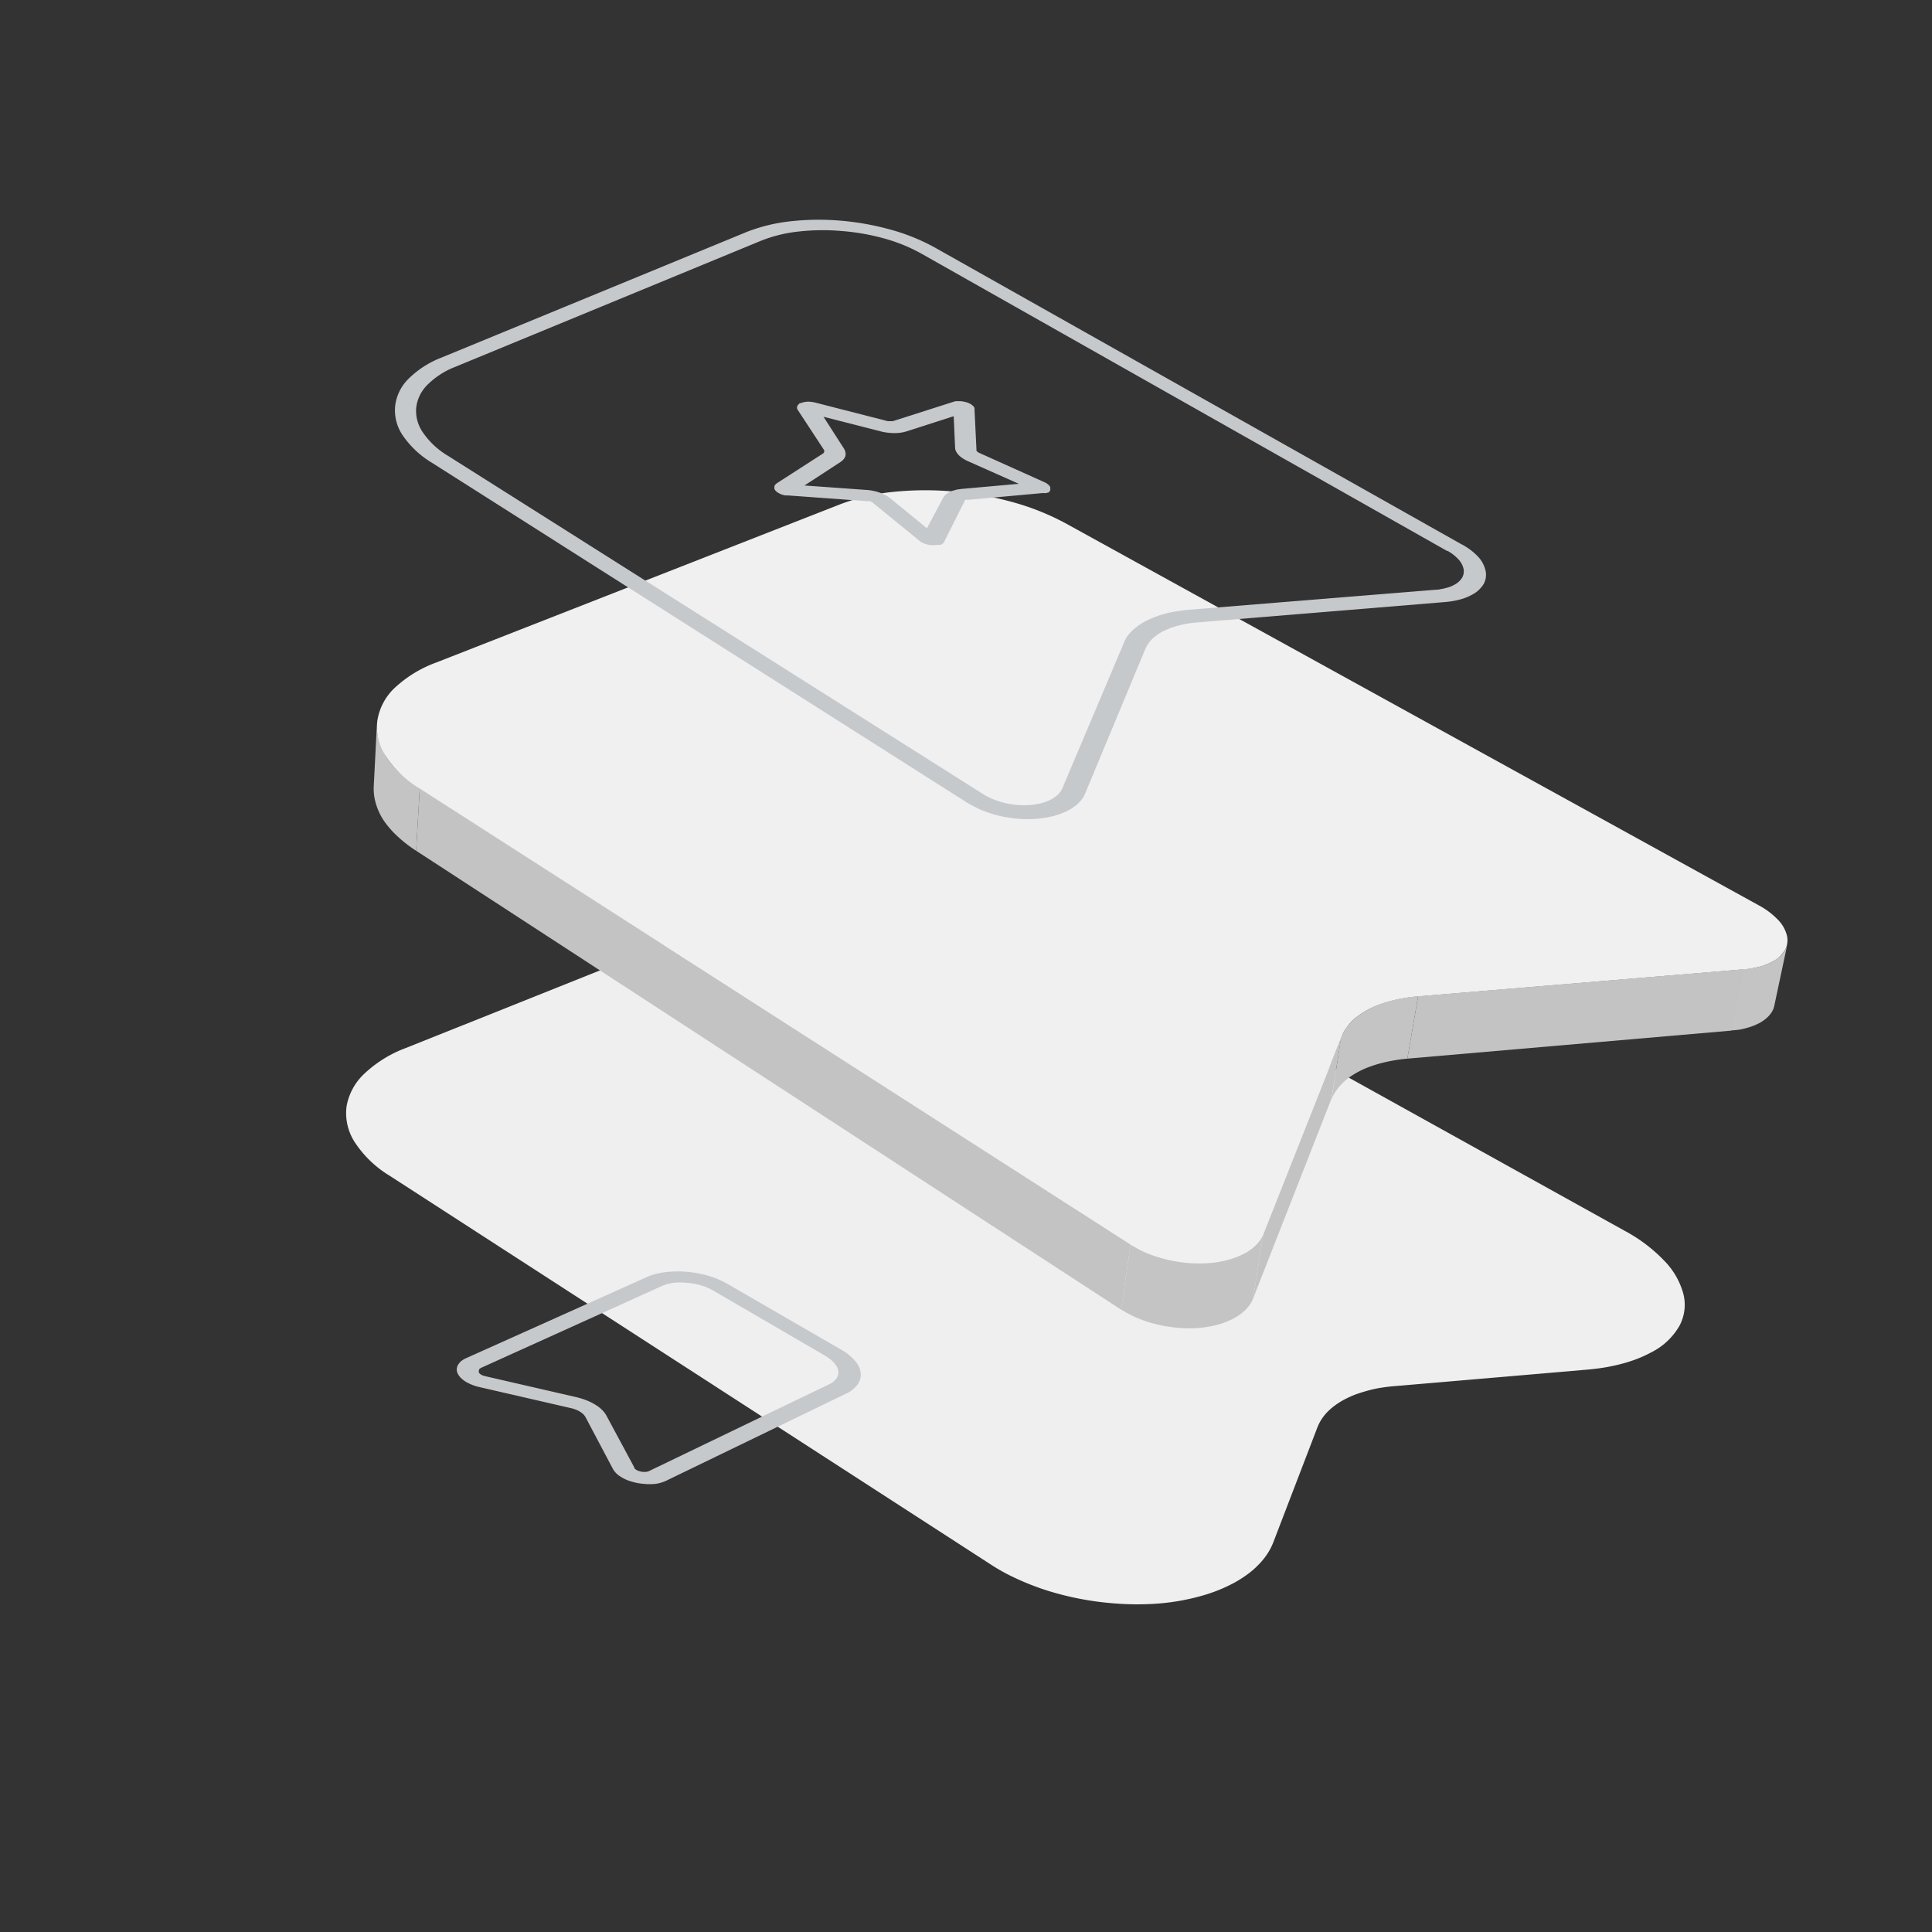 <svg width="160" height="160" viewBox="0 0 160 160" xmlns="http://www.w3.org/2000/svg">
    <rect x="0" y="0" width="160" height="160" fill="#333333" stroke="none"/>
    <g fill="none" fill-rule="evenodd">
        <path d="M0 0h160v160H0z"/>
        <path d="M67.176 73.376a17.43 17.43 0 0 1 4.388-1.043 25.49 25.49 0 0 1 4.957-.048 27.17 27.17 0 0 1 4.97.879 20.297 20.297 0 0 1 4.442 1.775l48.612 26.988a13.097 13.097 0 0 1 3.31 2.51 6.248 6.248 0 0 1 1.557 2.727c.222.884.107 1.82-.321 2.624a5.545 5.545 0 0 1-2.315 2.194c-.361.195-.734.37-1.115.521-.415.162-.838.302-1.267.418-.449.121-.915.224-1.4.31-.491.084-.994.145-1.515.193l-16.006 1.37c-.406.03-.794.085-1.176.145-.382.061-.74.146-1.085.243s-.673.2-.988.315c-.3.117-.593.251-.879.4-.263.14-.516.297-.757.473-.227.162-.44.342-.636.54a4.133 4.133 0 0 0-.491.605c-.138.208-.254.43-.346.66l-3.66 9.54c-.13.338-.297.662-.497.964a5.788 5.788 0 0 1-.716.885 6.77 6.77 0 0 1-.903.794 10.09 10.09 0 0 1-1.084.697c-.895.484-1.843.862-2.825 1.127a18.46 18.46 0 0 1-3.375.606c-1.247.1-2.5.1-3.746 0a24.848 24.848 0 0 1-5.667-1.091 22.036 22.036 0 0 1-3.187-1.315 16.18 16.18 0 0 1-1.394-.812L32.279 97.376a9.042 9.042 0 0 1-2.91-2.8 4.424 4.424 0 0 1-.672-2.928 4.848 4.848 0 0 1 1.455-2.709 10.176 10.176 0 0 1 3.466-2.151l33.558-13.412z" fill="#EFEFEF" fill-rule="nonzero"/>
        <g fill-rule="nonzero">
            <path d="M34.46 70.455c-.577-.371-1.119-.795-1.618-1.267a7.71 7.71 0 0 1-1.127-1.333 5.248 5.248 0 0 1-.606-1.37 4.242 4.242 0 0 1-.157-1.364l.262-5.126a4.37 4.37 0 0 0 .164 1.346c.108.365.343.943.622 1.362.325.483.705.927 1.133 1.321.505.469 1.05.89 1.63 1.26l-.302 5.17zM148.018 78.212l-1.073 5.055a1.721 1.721 0 0 1-.133.4c-.068.134-.152.26-.248.375a2.382 2.382 0 0 1-.352.346 3.31 3.31 0 0 1-.454.309 5.51 5.51 0 0 1-.503.236 6.4 6.4 0 0 1-1.182.334c-.218.036-.514.053-.75.072l1.054-5.085c.232-.015.528-.03.756-.072.219-.037.43-.079.606-.134.176-.054.394-.12.57-.187.174-.07.344-.148.51-.237.16-.09.315-.193.46-.309a2.085 2.085 0 0 0 .594-.709c.063-.125.11-.257.14-.394" fill="#C4C4C4"/>
            <path fill="#C3C3C3" d="m144.418 80.267-1.054 5.085-26.812 2.32.89-5.163z"/>
            <path d="m117.442 82.51-.89 5.163a13.373 13.373 0 0 0-2.23.388c-.34.09-.674.2-.983.315a7.173 7.173 0 0 0-1.624.866c-.216.161-.419.34-.606.534a3.8 3.8 0 0 0-.49.606c-.143.206-.26.428-.352.66l.8-5.143a4.075 4.075 0 0 1 .897-1.329 4.6 4.6 0 0 1 .636-.528c.24-.173.494-.33.758-.466a7.83 7.83 0 0 1 .878-.388 11.283 11.283 0 0 1 2.06-.54 11.63 11.63 0 0 1 1.17-.145" fill="#C4C4C4"/>
            <path fill="#C3C3C3" d="m111.097 85.818-.849 5.218-6.472 16.503.854-5.387zM93.63 103.042l-.782 5.419-58.387-38.006.303-5.17z"/>
            <path d="m104.63 102.152-.854 5.387a2.842 2.842 0 0 1-.243.467 3.158 3.158 0 0 1-.77.8 4.34 4.34 0 0 1-.508.333 6.34 6.34 0 0 1-1.322.54 8.903 8.903 0 0 1-1.57.29c-.578.046-1.16.046-1.739 0a11.448 11.448 0 0 1-1.818-.29 11.24 11.24 0 0 1-.806-.224c-.26-.085-.521-.182-.77-.285a8.758 8.758 0 0 1-.72-.34 9.908 9.908 0 0 1-.662-.382l.782-5.418a8.72 8.72 0 0 0 1.388.715 9.76 9.76 0 0 0 1.594.51c.597.145 1.205.242 1.818.29.583.046 1.169.046 1.752 0a8.873 8.873 0 0 0 1.576-.284 6.31 6.31 0 0 0 1.333-.534c.178-.094.349-.204.509-.327.154-.112.298-.238.43-.376.129-.127.245-.268.346-.418.095-.146.176-.3.242-.46" fill="#C4C4C4"/>
            <path d="M69.594 41.758a17.23 17.23 0 0 1 4.345-1.019 26.17 26.17 0 0 1 4.928-.042c1.671.138 3.327.43 4.945.873a20.885 20.885 0 0 1 4.406 1.751l57.437 31.655c.58.308 1.11.705 1.57 1.176.352.35.609.787.745 1.266.112.405.069.838-.122 1.212-.243.43-.608.778-1.048 1a4.951 4.951 0 0 1-1.079.425c-.2.054-.418.097-.606.133-.228.042-.459.07-.69.085l-26.977 2.242a11.63 11.63 0 0 0-1.17.146 11.283 11.283 0 0 0-2.06.539c-.3.111-.594.24-.879.388a6.158 6.158 0 0 0-.757.467 4.048 4.048 0 0 0-1.127 1.133 2.91 2.91 0 0 0-.346.648l-6.473 16.364c-.066.16-.147.315-.242.46-.101.151-.217.291-.346.419a3.242 3.242 0 0 1-.43.376c-.16.123-.33.232-.509.327a6.31 6.31 0 0 1-1.333.533 8.873 8.873 0 0 1-1.576.285 11.248 11.248 0 0 1-3.57-.29c-.278-.068-.551-.14-.818-.225a10.719 10.719 0 0 1-.776-.285 7.892 7.892 0 0 1-.72-.333c-.231-.122-.455-.249-.668-.382L34.782 65.327a8.994 8.994 0 0 1-2.873-2.757 4.285 4.285 0 0 1-.66-2.88c.161-1.041.667-1.999 1.436-2.72 1-.93 2.177-1.647 3.46-2.11l33.449-13.102z" fill="#F0F0F0"/>
        </g>
        <path d="M61.818 19.218a14.067 14.067 0 0 1 3.637-.89 21.315 21.315 0 0 1 4.133-.055c1.404.116 2.794.364 4.151.74 1.288.35 2.529.852 3.697 1.496l43.552 24.54c.538.27 1.024.633 1.436 1.072.3.324.51.721.606 1.152.081.373.023.763-.163 1.097-.242.39-.588.702-1 .903a4.242 4.242 0 0 1-1.006.388c-.188.048-.382.09-.606.127a8.59 8.59 0 0 1-.607.073l-20.527 1.69c-.262.02-.523.052-.782.097-.24.038-.48.088-.715.152-.221.055-.44.122-.654.2-.206.08-.408.166-.606.255-.175.09-.343.19-.503.303-.15.103-.292.219-.425.345-.124.12-.236.251-.333.394a2.467 2.467 0 0 0-.242.424l-5 12.012c-.061.14-.134.274-.219.4a2.89 2.89 0 0 1-.69.685c-.147.106-.301.2-.461.285-.376.195-.773.35-1.182.46a8.29 8.29 0 0 1-1.406.243 9.473 9.473 0 0 1-1.551 0c-.548-.04-1.09-.122-1.625-.248a9.798 9.798 0 0 1-.72-.206c-.237-.08-.462-.158-.686-.249a6.776 6.776 0 0 1-.606-.29 6.618 6.618 0 0 1-.606-.328l-44.351-28.17a7.77 7.77 0 0 1-2.425-2.285 3.69 3.69 0 0 1-.606-2.424 3.788 3.788 0 0 1 1.091-2.224 7.976 7.976 0 0 1 2.764-1.776l25.236-10.388zm58.049 26.424L76.309 21.006a13.94 13.94 0 0 0-3.14-1.273 18.54 18.54 0 0 0-3.527-.606c-1.17-.1-2.347-.083-3.515.049-1.06.11-2.1.365-3.09.757L37.714 30.376a6.667 6.667 0 0 0-2.333 1.509 3.188 3.188 0 0 0-.915 1.89c-.056.72.139 1.438.551 2.031a6.552 6.552 0 0 0 2.067 1.933l44.363 28.043c.128.08.26.153.394.218.138.072.28.137.425.194l.46.17.48.133c.354.082.715.139 1.078.17.345.027.691.027 1.036 0 .317-.026.632-.078.94-.158.275-.072.542-.176.794-.309.106-.054.207-.117.303-.188.093-.064.18-.137.26-.218a1.515 1.515 0 0 0 .358-.503l5.072-11.988a3.06 3.06 0 0 1 .285-.576c.127-.18.27-.346.43-.497.17-.16.35-.308.54-.442.208-.143.425-.272.649-.388.236-.115.484-.224.751-.327a8.43 8.43 0 0 1 .836-.26c.291-.08.606-.14.922-.189.315-.048.654-.097 1-.127l20.472-1.66c.146 0 .285-.019.419-.055.132-.021.264-.05.393-.085.122-.03.241-.066.358-.11.109-.04.214-.088.315-.145.276-.135.51-.345.673-.606.125-.222.166-.483.115-.733a1.721 1.721 0 0 0-.418-.776 3.636 3.636 0 0 0-.921-.715" fill="#C6C9CC" fill-rule="nonzero"/>
        <path d="m79.745 33.248.213.043.2.06.175.085a.606.606 0 0 1 .146.091l.103.085a.479.479 0 0 1 .073.091.29.29 0 0 1 .048.097.255.255 0 0 1 0 .097l.164 3.345a.17.17 0 0 0 0 .08.188.188 0 0 0 .054.066.552.552 0 0 0 .182.121l5.388 2.424c.058.025.115.053.17.085l.139.103c.04.033.076.07.11.11.026.037.048.078.066.12a.321.321 0 0 1 0 .122.279.279 0 0 1 0 .12.34.34 0 0 1-.055.104.527.527 0 0 1-.103.097h-.06l-.097.042h-.345l-6.061.552H79.939l-1.757 3.503a.248.248 0 0 1-.043.067.57.57 0 0 1-.06.06l-.079.055-.085.048h-.267l-.206.03h-.218a2.152 2.152 0 0 1-.442-.06l-.17-.049a1.024 1.024 0 0 1-.164-.066.824.824 0 0 1-.145-.079.927.927 0 0 1-.127-.085l-3.915-3.194-.097-.06-.116-.055h-.127a.552.552 0 0 0-.14 0l-6.52-.473h-.225l-.206-.048a.921.921 0 0 1-.194-.073 1.212 1.212 0 0 1-.32-.188.685.685 0 0 1-.116-.115l-.067-.115a.29.29 0 0 1 0-.121.26.26 0 0 1 0-.097.46.46 0 0 1 .11-.176l.096-.079 3.819-2.46a.285.285 0 0 0 .097-.128.145.145 0 0 0 0-.072.17.17 0 0 0 0-.073l-2.194-3.346a.279.279 0 0 1-.049-.115.242.242 0 0 1 0-.115.37.37 0 0 1 .03-.109.552.552 0 0 1 .08-.097l.09-.097.176-.048.157-.049c.078-.017.157-.029.237-.036.102-.013.206-.013.309 0 .124.007.248.026.37.054l6.06 1.552h.4l.115-.03 4.952-1.582c.059-.02.12-.034.182-.043h.406l.17.024zm-.648 3.843-.115-2.624-3.879 1.248c-.16.05-.325.088-.49.115a3.836 3.836 0 0 1-.54.037c-.189 0-.377-.013-.564-.037a3.679 3.679 0 0 1-.564-.103L68.2 34.515l1.685 2.624a.879.879 0 0 1 .127.31c.025.099.025.203 0 .303a.727.727 0 0 1-.145.278 1.103 1.103 0 0 1-.28.243l-2.963 1.933 5.073.364c.204.009.407.035.606.078a3.703 3.703 0 0 1 1.024.358c.145.072.28.16.406.26l3.03 2.486 1.352-2.54a.867.867 0 0 1 .091-.133.606.606 0 0 1 .127-.127c.05-.044.102-.082.158-.116.058-.039.118-.073.182-.103l.206-.085.23-.066a1.57 1.57 0 0 1 .255-.055l.266-.036 4.746-.424-4.212-1.873a2.782 2.782 0 0 1-.443-.242 1.91 1.91 0 0 1-.333-.273 1.29 1.29 0 0 1-.212-.297.727.727 0 0 1-.079-.31M53.545 105.77a5.321 5.321 0 0 1 1.534-.412 8.485 8.485 0 0 1 1.757-.037 9.31 9.31 0 0 1 1.782.321 7.273 7.273 0 0 1 1.588.661l9.491 5.49c.43.24.814.554 1.133.928.247.276.403.62.449.988a1.34 1.34 0 0 1-.249.94 2.424 2.424 0 0 1-.97.77l-14.908 7.217a3.03 3.03 0 0 1-.855.249 4.406 4.406 0 0 1-.982 0 4.497 4.497 0 0 1-.994-.182 3.382 3.382 0 0 1-1.103-.533 1.77 1.77 0 0 1-.46-.522l-2.273-4.296a1.121 1.121 0 0 0-.182-.237 1.89 1.89 0 0 0-.624-.376 2.176 2.176 0 0 0-.412-.127l-7.582-1.745a3.879 3.879 0 0 1-.897-.321 2.327 2.327 0 0 1-.643-.455 1.273 1.273 0 0 1-.2-.267.806.806 0 0 1-.103-.266.57.57 0 0 1 0-.267.745.745 0 0 1 .091-.26 1.752 1.752 0 0 1 .248-.303l.183-.128c.068-.041.139-.078.212-.11l14.97-6.72zm14.94 6.594-9.473-5.516a4.49 4.49 0 0 0-1-.412 5.733 5.733 0 0 0-1.115-.2 5.558 5.558 0 0 0-1.103 0 3.57 3.57 0 0 0-.964.261l-14.988 6.782-.06.036-.055.037-.042.042a.11.11 0 0 0 0 .042.188.188 0 0 0-.03.073.345.345 0 0 0 0 .079.188.188 0 0 0 0 .073c.014.03.035.056.06.078l.079.073.103.06c.04.02.084.037.127.05l.134.042 7.557 1.739c.287.067.568.154.843.26.248.096.488.213.715.352.204.119.393.261.563.424.149.14.275.302.376.48l2.321 4.314a.133.133 0 0 0 0 .049l.043.054.06.049.061.042c.079.049.165.086.255.11.092.03.187.048.284.054.095.01.19.01.285 0a.794.794 0 0 0 .249-.073l14.89-7.176c.239-.107.447-.271.607-.478a.867.867 0 0 0 .157-.606 1.158 1.158 0 0 0-.279-.606 2.533 2.533 0 0 0-.709-.607" fill="#C6C9CC" fill-rule="nonzero"/>
    </g>
</svg>
